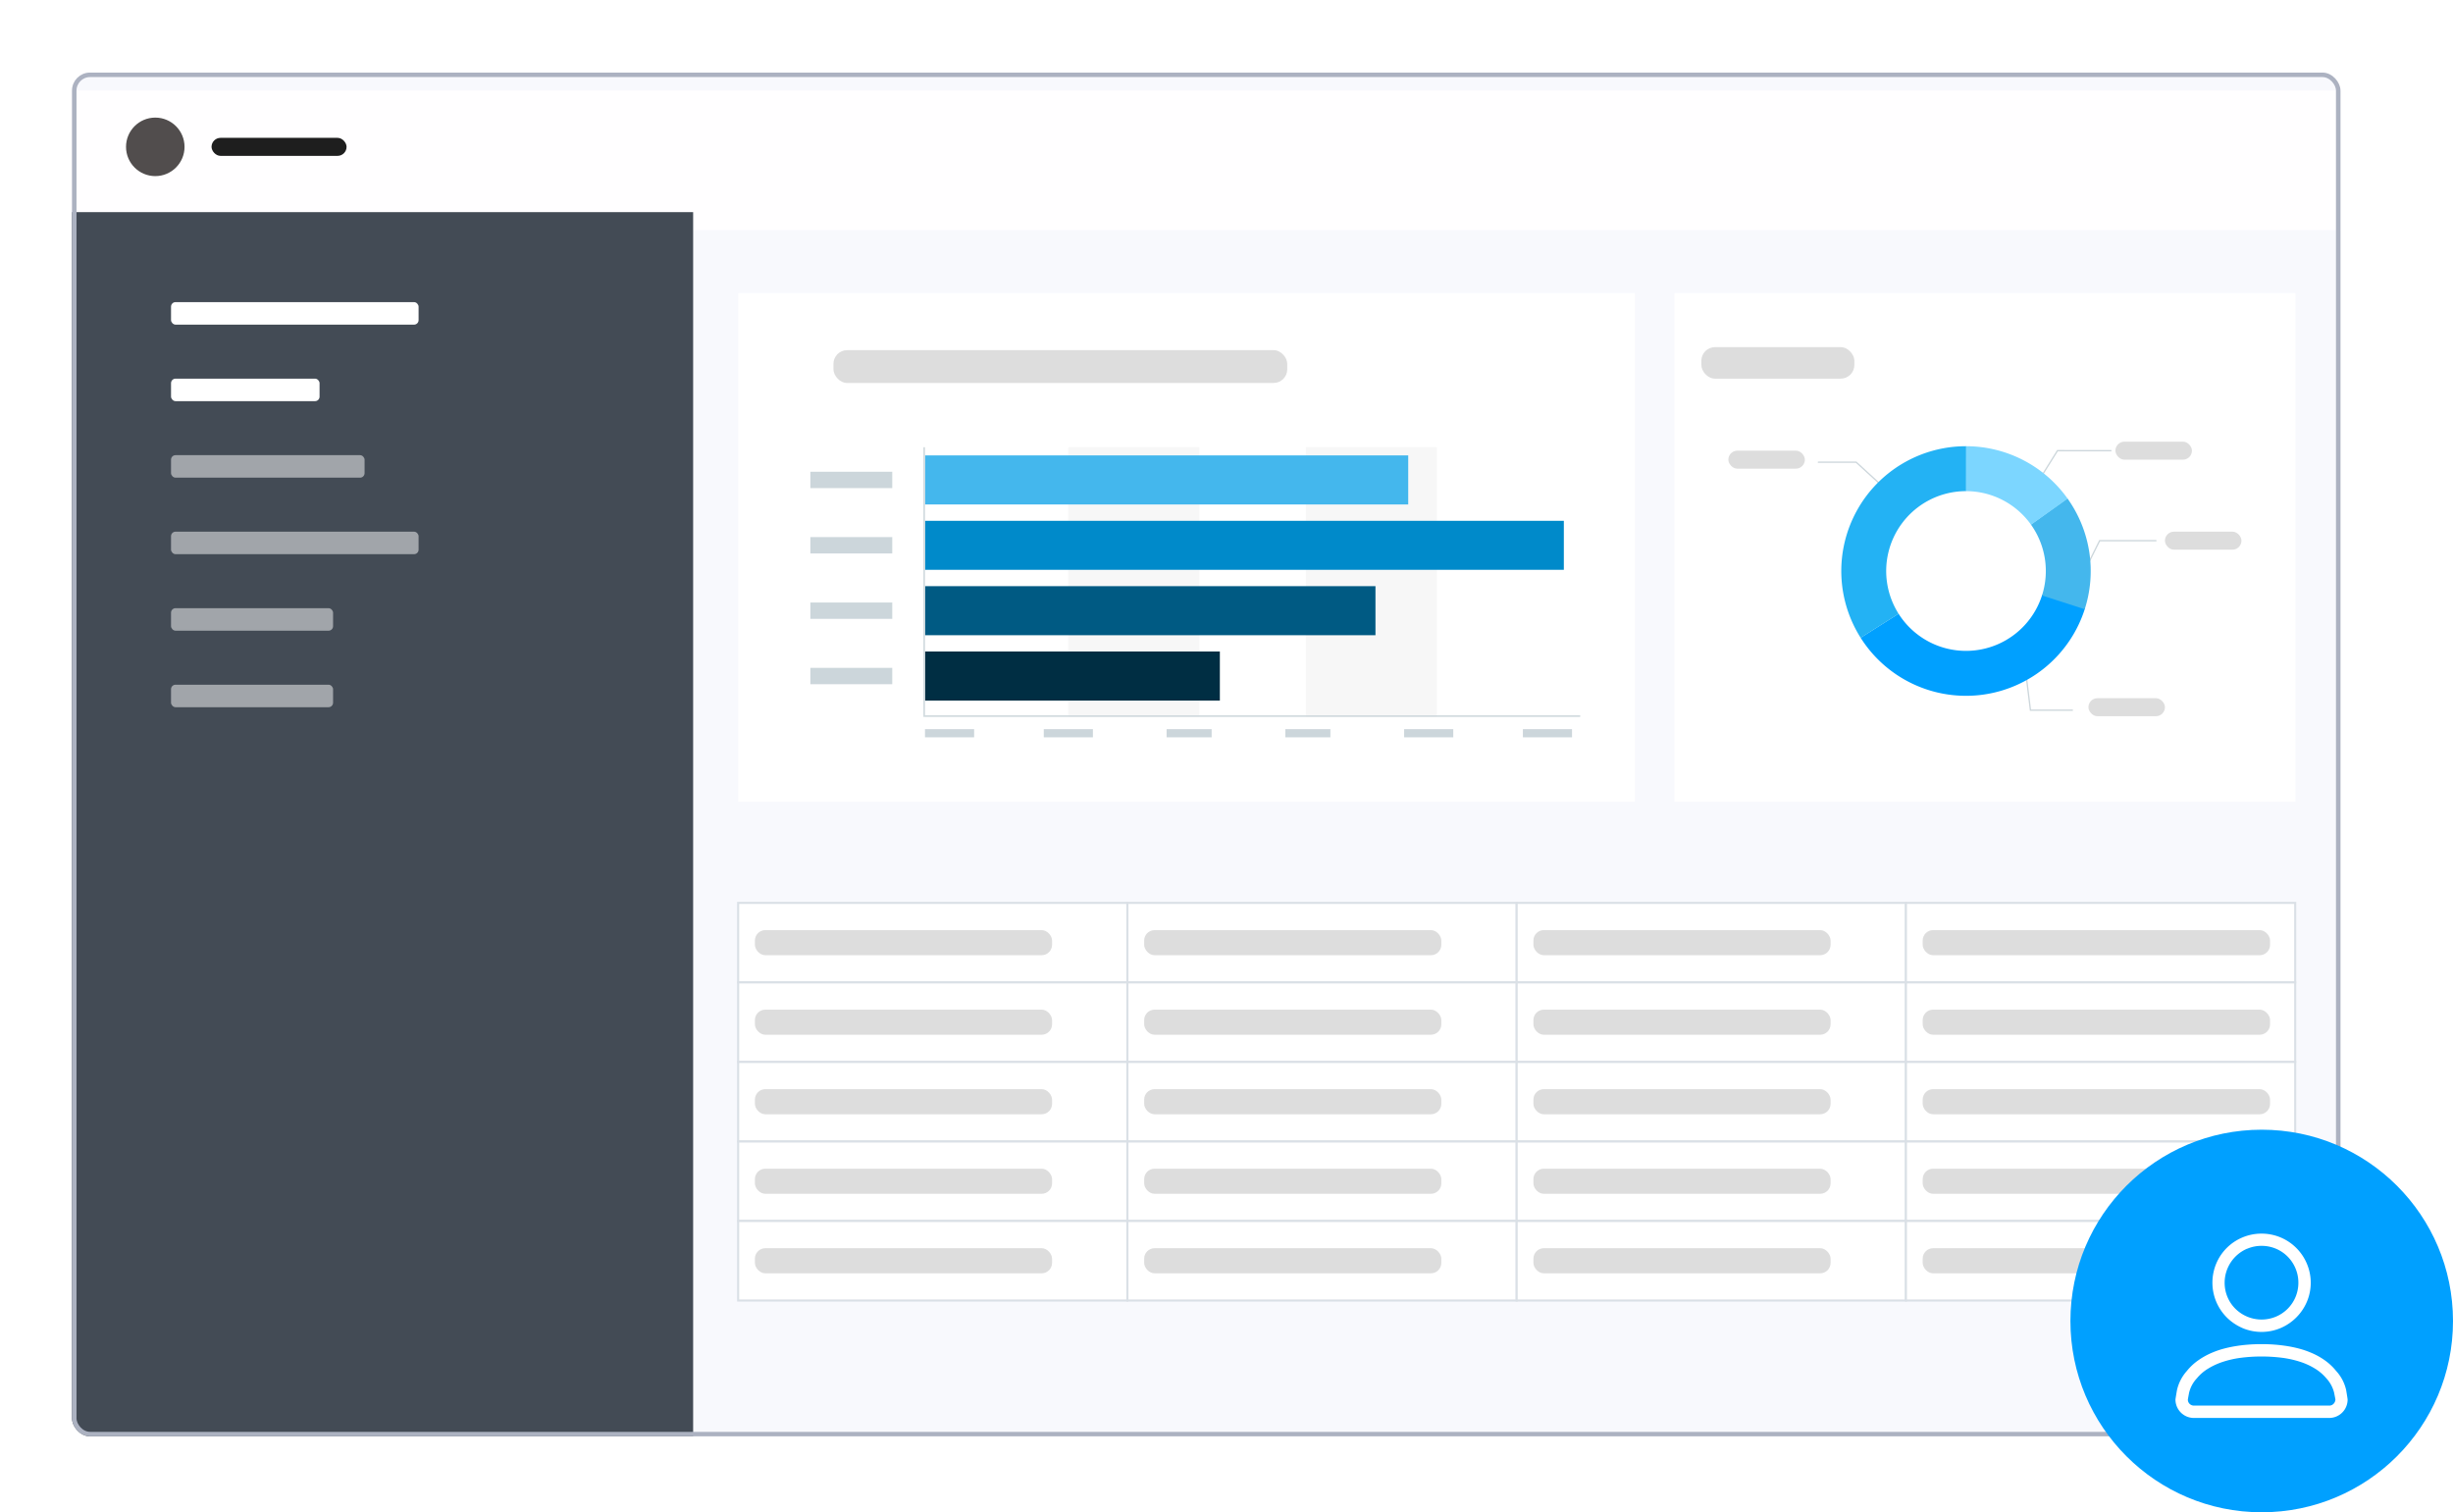 <svg xmlns="http://www.w3.org/2000/svg" width="545" height="336" fill="none" viewBox="0 0 545 336">
  <g filter="url(#a)">
    <g clip-path="url(#b)">
      <rect width="504" height="303" x="16" y="13" fill="#F8F9FD" rx="4"/>
      <g filter="url(#c)">
        <path fill="#FFFEFF" d="M4 13h516v31H4z"/>
      </g>
      <circle cx="34.5" cy="29.5" r="6.5" fill="#514D4D"/>
      <rect width="30" height="4" x="47" y="27.5" fill="#1E1E1E" rx="2"/>
      <path fill="#434B55" d="M16 44h138v276H16z"/>
      <rect width="55" height="5" x="38" y="64" fill="#fff" rx="1"/>
      <rect width="33" height="5" x="38" y="81" fill="#fff" rx="1"/>
      <rect width="43" height="5" x="38" y="98" fill="#fff" fill-opacity=".5" rx="1"/>
      <rect width="55" height="5" x="38" y="115" fill="#fff" fill-opacity=".5" rx="1"/>
      <rect width="36" height="5" x="38" y="132" fill="#fff" fill-opacity=".5" rx="1"/>
      <rect width="36" height="5" x="38" y="149" fill="#fff" fill-opacity=".5" rx="1"/>
      <path fill="#fff" d="M164 197.48h86.485v17.669H164z"/>
      <path stroke="#DAE0E6" stroke-width=".465" d="M164 197.48h86.485v17.669H164z"/>
      <rect width="66.026" height="5.58" x="167.72" y="203.525" fill="#DDD" rx="2.325"/>
      <path fill="#fff" d="M250.485 197.48h86.485v17.669h-86.485z"/>
      <path stroke="#DAE0E6" stroke-width=".465" d="M250.485 197.48h86.485v17.669h-86.485z"/>
      <rect width="66.026" height="5.58" x="254.205" y="203.525" fill="#DDD" rx="2.325"/>
      <path fill="#fff" d="M336.969 197.48h86.485v17.669h-86.485z"/>
      <path stroke="#DAE0E6" stroke-width=".465" d="M336.969 197.48h86.485v17.669h-86.485z"/>
      <rect width="66.026" height="5.58" x="340.689" y="203.525" fill="#DDD" rx="2.325"/>
      <path fill="#fff" d="M423.454 197.48h86.485v17.669h-86.485z"/>
      <path stroke="#DAE0E6" stroke-width=".465" d="M423.454 197.48h86.485v17.669h-86.485z"/>
      <rect width="77.185" height="5.58" x="427.174" y="203.525" fill="#DDD" rx="2.325"/>
      <path fill="#fff" d="M164 215.149h86.485v17.669H164z"/>
      <path stroke="#DAE0E6" stroke-width=".465" d="M164 215.149h86.485v17.669H164z"/>
      <rect width="66.026" height="5.58" x="167.72" y="221.194" fill="#DDD" rx="2.325"/>
      <path fill="#fff" d="M250.485 215.149h86.485v17.669h-86.485z"/>
      <path stroke="#DAE0E6" stroke-width=".465" d="M250.485 215.149h86.485v17.669h-86.485z"/>
      <rect width="66.026" height="5.58" x="254.205" y="221.194" fill="#DDD" rx="2.325"/>
      <path fill="#fff" d="M336.969 215.149h86.485v17.669h-86.485z"/>
      <path stroke="#DAE0E6" stroke-width=".465" d="M336.969 215.149h86.485v17.669h-86.485z"/>
      <rect width="66.026" height="5.58" x="340.689" y="221.194" fill="#DDD" rx="2.325"/>
      <path fill="#fff" d="M423.454 215.149h86.485v17.669h-86.485z"/>
      <path stroke="#DAE0E6" stroke-width=".465" d="M423.454 215.149h86.485v17.669h-86.485z"/>
      <rect width="77.185" height="5.58" x="427.174" y="221.194" fill="#DDD" rx="2.325"/>
      <path fill="#fff" d="M164 232.818h86.485v17.669H164z"/>
      <path stroke="#DAE0E6" stroke-width=".465" d="M164 232.818h86.485v17.669H164z"/>
      <rect width="66.026" height="5.58" x="167.72" y="238.863" fill="#DDD" rx="2.325"/>
      <path fill="#fff" d="M250.485 232.818h86.485v17.669h-86.485z"/>
      <path stroke="#DAE0E6" stroke-width=".465" d="M250.485 232.818h86.485v17.669h-86.485z"/>
      <rect width="66.026" height="5.58" x="254.205" y="238.863" fill="#DDD" rx="2.325"/>
      <path fill="#fff" d="M336.969 232.818h86.485v17.669h-86.485z"/>
      <path stroke="#DAE0E6" stroke-width=".465" d="M336.969 232.818h86.485v17.669h-86.485z"/>
      <rect width="66.026" height="5.58" x="340.689" y="238.863" fill="#DDD" rx="2.325"/>
      <path fill="#fff" d="M423.454 232.818h86.485v17.669h-86.485z"/>
      <path stroke="#DAE0E6" stroke-width=".465" d="M423.454 232.818h86.485v17.669h-86.485z"/>
      <rect width="77.185" height="5.58" x="427.174" y="238.863" fill="#DDD" rx="2.325"/>
      <path fill="#fff" d="M164 250.487h86.485v17.669H164z"/>
      <path stroke="#DAE0E6" stroke-width=".465" d="M164 250.487h86.485v17.669H164z"/>
      <rect width="66.026" height="5.58" x="167.72" y="256.532" fill="#DDD" rx="2.325"/>
      <path fill="#fff" d="M250.485 250.487h86.485v17.669h-86.485z"/>
      <path stroke="#DAE0E6" stroke-width=".465" d="M250.485 250.487h86.485v17.669h-86.485z"/>
      <rect width="66.026" height="5.58" x="254.205" y="256.532" fill="#DDD" rx="2.325"/>
      <path fill="#fff" d="M336.969 250.487h86.485v17.669h-86.485z"/>
      <path stroke="#DAE0E6" stroke-width=".465" d="M336.969 250.487h86.485v17.669h-86.485z"/>
      <rect width="66.026" height="5.58" x="340.689" y="256.532" fill="#DDD" rx="2.325"/>
      <path fill="#fff" d="M423.454 250.487h86.485v17.669h-86.485z"/>
      <path stroke="#DAE0E6" stroke-width=".465" d="M423.454 250.487h86.485v17.669h-86.485z"/>
      <rect width="77.185" height="5.58" x="427.174" y="256.532" fill="#DDD" rx="2.325"/>
      <path fill="#fff" d="M164 268.156h86.485v17.669H164z"/>
      <path stroke="#DAE0E6" stroke-width=".465" d="M164 268.156h86.485v17.669H164z"/>
      <rect width="66.026" height="5.58" x="167.72" y="274.201" fill="#DDD" rx="2.325"/>
      <path fill="#fff" d="M250.485 268.156h86.485v17.669h-86.485z"/>
      <path stroke="#DAE0E6" stroke-width=".465" d="M250.485 268.156h86.485v17.669h-86.485z"/>
      <rect width="66.026" height="5.58" x="254.205" y="274.201" fill="#DDD" rx="2.325"/>
      <path fill="#fff" d="M336.969 268.156h86.485v17.669h-86.485z"/>
      <path stroke="#DAE0E6" stroke-width=".465" d="M336.969 268.156h86.485v17.669h-86.485z"/>
      <rect width="66.026" height="5.58" x="340.689" y="274.201" fill="#DDD" rx="2.325"/>
      <path fill="#fff" d="M423.454 268.156h86.485v17.669h-86.485z"/>
      <path stroke="#DAE0E6" stroke-width=".465" d="M423.454 268.156h86.485v17.669h-86.485z"/>
      <rect width="77.185" height="5.58" x="427.174" y="274.201" fill="#DDD" rx="2.325"/>
      <path fill="#fff" d="M164 62h199.237v113H164z"/>
      <path fill="#CCD6DB" d="M198.239 101.685h-18.196v3.632h18.196v-3.632Zm0 14.526h-18.196v3.631h18.196v-3.631Zm0 14.523h-18.196v3.632h18.196v-3.632Zm0 14.526h-18.196v3.631h18.196v-3.631Z"/>
      <rect width="100.826" height="7.289" x="185.174" y="74.67" fill="#DDD" rx="3.037"/>
      <path fill="#F7F7F7" d="M237.357 96.242h29.114v59.913h-29.114V96.242Zm52.773 0h29.114v59.913H290.13V96.242Z"/>
      <path fill="#44B7ED" d="M312.875 98.055v10.894H205.517V98.055h107.358Z"/>
      <path fill="#008ACA" d="M347.449 112.58v10.893h-141.93V112.58h141.93Z"/>
      <path fill="#005A83" d="M305.598 127.104v10.894H205.519v-10.894h100.079Z"/>
      <path fill="#002E43" d="M271.024 141.629v10.894h-65.507v-10.894h65.507Z"/>
      <path fill="#D1DADE" fill-rule="evenodd" d="M205.149 156.155V96.242h.364v59.913h-.364Zm.369-.365h145.569v.364H205.518v-.364Z" clip-rule="evenodd"/>
      <path fill="#CCD6DB" d="M216.43 158.877h-10.918v1.816h10.918v-1.816Zm52.771 0h-10.008v1.816h10.008v-1.816Zm26.382 0h-10.008v1.816h10.008v-1.816Zm-52.764 0h-10.917v1.816h10.917v-1.816Zm80.064 0h-10.918v1.816h10.918v-1.816Zm26.382 0h-10.917v1.816h10.917v-1.816Z"/>
      <path fill="#fff" d="M372 62h138v113H372z"/>
      <path stroke="#CCD6DB" stroke-linecap="round" stroke-width=".291" d="m417.289 104.038-4.884-4.467H404M454 102l3.126-5H469m-5 25 2.491-5H479m-28.983 28.732 1.103 8.933h9.312"/>
      <path fill="#00A0FF" d="M463.265 131.957a27.726 27.726 0 0 1-8.595 12.975 27.69 27.69 0 0 1-29.6 3.928 27.706 27.706 0 0 1-11.677-10.286l8.427-5.34a17.74 17.74 0 0 0 7.473 6.583 17.73 17.73 0 0 0 24.445-10.818l9.527 2.958Z"/>
      <path fill="#44B7ED" d="M463.18 132.225a27.76 27.76 0 0 0 .997-12.77 27.752 27.752 0 0 0-4.845-11.854l-8.111 5.81a17.751 17.751 0 0 1 2.463 15.759l9.496 3.055Z"/>
      <path fill="#7CD6FF" d="M459.386 107.677a27.694 27.694 0 0 0-22.698-11.665l.041 9.983a17.719 17.719 0 0 1 14.527 7.465l8.13-5.783Z"/>
      <path fill="#23B2F4" d="M436.802 96.012a27.697 27.697 0 0 0-24.277 14.364 27.74 27.74 0 0 0 .875 28.209l8.424-5.344a17.757 17.757 0 0 1 5.953-24.777 17.724 17.724 0 0 1 9.025-2.47v-9.982Z"/>
      <rect width="17" height="4" x="384" y="97" fill="#DDD" rx="2"/>
      <rect width="17" height="4" x="470" y="95" fill="#DDD" rx="2"/>
      <rect width="17" height="4" x="481" y="115" fill="#DDD" rx="2"/>
      <rect width="17" height="4" x="464" y="152" fill="#DDD" rx="2"/>
      <rect width="34" height="7" x="378" y="74" fill="#DDD" rx="3.037"/>
    </g>
    <rect width="503" height="302" x="16.5" y="13.5" stroke="#ACB2C1" rx="3.5"/>
  </g>
  <circle cx="502.5" cy="293.5" r="42.5" fill="#00A0FF"/>
  <path fill="#fff" d="M487.435 315.043a4.115 4.115 0 0 1-1.569-.311 4.1 4.1 0 0 1-2.53-3.786c0-.07.11-.762.333-2.066a9.532 9.532 0 0 1 2.191-4.265 12.341 12.341 0 0 1 2.536-2.374 16.535 16.535 0 0 1 3.281-1.788 19.336 19.336 0 0 1 2.322-.787c.817-.22 1.674-.406 2.573-.559.9-.152 1.843-.268 2.829-.347.994-.08 2.012-.119 3.055-.119 1.044 0 2.066.039 3.068.119.979.081 1.917.197 2.816.347.9.151 1.757.337 2.574.559.79.213 1.565.476 2.322.787a15.974 15.974 0 0 1 3.293 1.788c.946.671 1.795 1.47 2.521 2.374a9.29 9.29 0 0 1 2.216 4.255c.214 1.304.32 1.987.32 2.066a4.085 4.085 0 0 1-2.534 3.797 4.105 4.105 0 0 1-1.574.31h-30.043Zm-.962-3.146a1.333 1.333 0 0 0 .962.4h30.053a1.312 1.312 0 0 0 .974-.4c.252-.258.399-.601.412-.961 0-.038-.098-.549-.293-1.532a7.326 7.326 0 0 0-1.739-3.188 10.39 10.39 0 0 0-2.429-2.093 15.153 15.153 0 0 0-3.229-1.51 22.234 22.234 0 0 0-4.003-.921 36.726 36.726 0 0 0-9.439 0c-1.355.181-2.689.49-3.986.921a15.447 15.447 0 0 0-3.229 1.51 9.707 9.707 0 0 0-2.414 2.093 7.1 7.1 0 0 0-1.739 3.188 66.776 66.776 0 0 0-.281 1.532 1.327 1.327 0 0 0 .38.971v-.01Zm11.741-16.842a11.181 11.181 0 0 1-3.477-2.348 11.014 11.014 0 0 1-2.335-3.476 10.993 10.993 0 0 1 0-8.497 10.832 10.832 0 0 1 5.812-5.795 10.993 10.993 0 0 1 8.497 0 10.924 10.924 0 0 1 5.817 5.815 10.841 10.841 0 0 1 0 8.496 11.073 11.073 0 0 1-5.817 5.815 10.864 10.864 0 0 1-8.497 0v-.01Zm1.068-17.628a8.225 8.225 0 0 0-5.017 7.581 8.11 8.11 0 0 0 2.402 5.789 8.36 8.36 0 0 0 2.615 1.738 8.254 8.254 0 0 0 6.376 0 8.13 8.13 0 0 0 4.349-4.347 8.25 8.25 0 0 0-1.739-8.988 8.11 8.11 0 0 0-5.807-2.394 7.951 7.951 0 0 0-3.179.641v-.02Z"/>
  <defs>
    <filter id="a" width="535.28" height="334.28" x=".36" y=".488" color-interpolation-filters="sRGB" filterUnits="userSpaceOnUse">
      <feFlood flood-opacity="0" result="BackgroundImageFix"/>
      <feColorMatrix in="SourceAlpha" result="hardAlpha" values="0 0 0 0 0 0 0 0 0 0 0 0 0 0 0 0 0 0 127 0"/>
      <feOffset dy="3.128"/>
      <feGaussianBlur stdDeviation="7.82"/>
      <feComposite in2="hardAlpha" operator="out"/>
      <feColorMatrix values="0 0 0 0 0.043 0 0 0 0 0.349 0 0 0 0 0.808 0 0 0 0.1 0"/>
      <feBlend in2="BackgroundImageFix" result="effect1_dropShadow_434_9665"/>
      <feBlend in="SourceGraphic" in2="effect1_dropShadow_434_9665" result="shape"/>
    </filter>
    <filter id="c" width="524" height="39" x="0" y="13" color-interpolation-filters="sRGB" filterUnits="userSpaceOnUse">
      <feFlood flood-opacity="0" result="BackgroundImageFix"/>
      <feColorMatrix in="SourceAlpha" result="hardAlpha" values="0 0 0 0 0 0 0 0 0 0 0 0 0 0 0 0 0 0 127 0"/>
      <feOffset dy="4"/>
      <feGaussianBlur stdDeviation="2"/>
      <feComposite in2="hardAlpha" operator="out"/>
      <feColorMatrix values="0 0 0 0 0 0 0 0 0 0 0 0 0 0 0 0 0 0 0.03 0"/>
      <feBlend in2="BackgroundImageFix" result="effect1_dropShadow_434_9665"/>
      <feBlend in="SourceGraphic" in2="effect1_dropShadow_434_9665" result="shape"/>
    </filter>
    <clipPath id="b">
      <rect width="504" height="303" x="16" y="13" fill="#fff" rx="4"/>
    </clipPath>
  </defs>
</svg>
